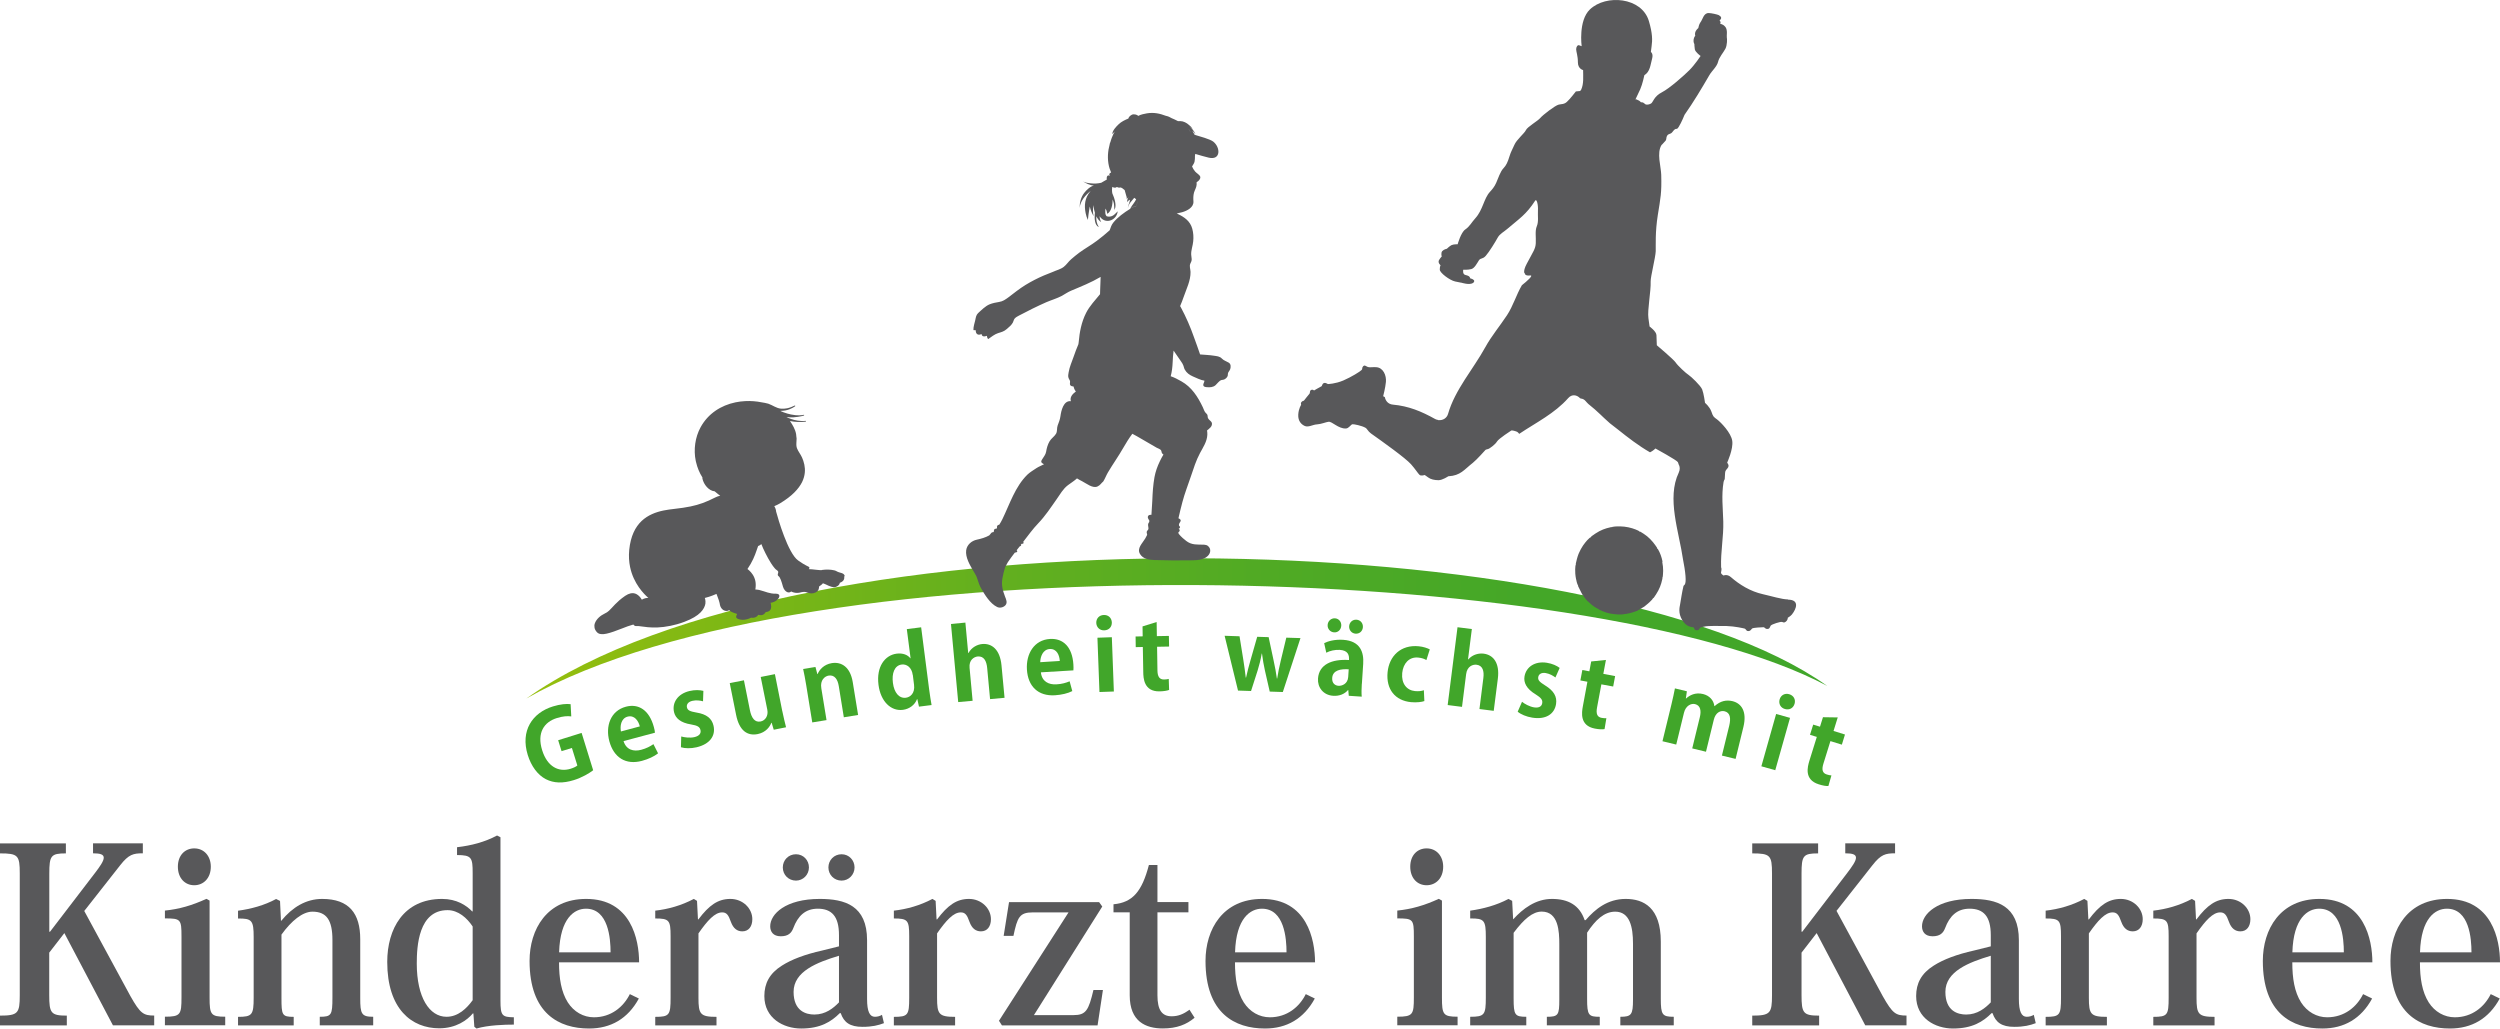 <svg xmlns="http://www.w3.org/2000/svg" xmlns:xlink="http://www.w3.org/1999/xlink" id="Ebene_1" data-name="Ebene 1" viewBox="0 0 345.33 142.07"><defs><style>      .cls-1 {        fill: #41a62a;      }      .cls-2 {        fill: #58585a;      }      .cls-3 {        fill: url(#linear-gradient);      }    </style><linearGradient id="linear-gradient" x1="72.7" y1="86.8" x2="252.4" y2="86.8" gradientUnits="userSpaceOnUse"><stop offset="0" stop-color="#97bf0d"></stop><stop offset=".14" stop-color="#7fb814"></stop><stop offset=".35" stop-color="#64b01e"></stop><stop offset=".57" stop-color="#50aa24"></stop><stop offset=".78" stop-color="#44a728"></stop><stop offset="1" stop-color="#41a62a"></stop></linearGradient></defs><g><path class="cls-2" d="M11.63,125.82l6.4,11.8c1.35,2.39,1.79,2.66,3.27,2.66v1.35h-5.7l-6.71-12.74-2.09,2.7v5.87c0,2.49.24,2.83,2.43,2.83v1.35H0v-1.35c2.49,0,2.73-.34,2.73-2.8v-16.85c0-2.49-.24-2.76-2.73-2.76v-1.38h9.1v1.38c-2.06,0-2.29.3-2.29,2.8v8.02h.1l6.17-8.06c.78-1.01,1.25-1.72,1.25-2.16s-.44-.61-1.48-.61v-1.38h6.88v1.38c-1.31,0-1.95.14-3.13,1.65l-4.95,6.3Z"></path><path class="cls-2" d="M28.95,124.4v13.41c0,2.33.17,2.63,2.16,2.63v1.18h-8.33v-1.18c2.16,0,2.29-.3,2.29-2.66v-8.43c0-2.36-.1-2.49-2.29-2.49v-1.08c1.99-.2,3.74-.71,5.73-1.62l.44.24ZM29.12,119.72c0,1.58-1.01,2.56-2.29,2.56s-2.26-.98-2.26-2.56.98-2.53,2.26-2.53c1.38,0,2.29,1.08,2.29,2.53Z"></path><path class="cls-2" d="M38.87,127.17c1.52-1.85,3.4-3,5.63-3,3.74,0,5.26,2.02,5.26,5.56v8.16c0,2.16.17,2.56,1.79,2.56v1.18h-7.38v-1.18c1.62,0,1.75-.24,1.75-2.66v-7.95c0-2.73-.81-3.91-2.76-3.91-1.35,0-2.9,1.25-4.28,3.17v8.73c0,2.39.07,2.63,1.69,2.63v1.18h-7.69v-1.18c1.96,0,2.16-.27,2.16-2.66v-8.36c0-2.29-.24-2.59-2.16-2.56v-1.08c1.79-.24,3.64-.74,5.26-1.62l.54.27.13,2.73h.07Z"></path><path class="cls-2" d="M65.29,125.89v-5.29c0-2.12-.13-2.49-2.16-2.49v-1.08c2.02-.24,3.81-.71,5.53-1.62l.47.24v22.58c0,2.09.24,2.26,1.85,2.29v1.01c-1.28,0-3.54.07-5.16.54l-.3-.24-.13-1.85h-.07c-.78.94-2.33,2.06-4.65,2.06-3.78,0-7.18-2.63-7.18-9.17,0-4.52,2.22-8.7,7.58-8.7,1.99,0,3.34.88,4.15,1.72h.07ZM65.29,127.98c-.78-1.18-1.99-2.26-3.47-2.26-4.01,0-4.25,4.99-4.25,7.38,0,4.68,1.75,7.35,4.11,7.35,1.62,0,2.8-1.18,3.61-2.29v-10.18Z"></path><path class="cls-2" d="M88.25,137.92c-1.52,2.8-3.88,4.15-6.88,4.15-4.15,0-8.22-2.06-8.22-9.34,0-4.35,2.39-8.56,7.82-8.56,6.2,0,7.31,5.63,7.31,8.76h-11.06c0,2.22.3,4.08,1.21,5.53.84,1.31,2.16,2.06,3.61,2.06,2.36,0,4.08-1.42,4.96-3.2l1.25.61ZM84.34,131.55c0-1.92-.3-6.03-3.4-6.03-1.58,0-3.57,1.28-3.71,6.03h7.11Z"></path><path class="cls-2" d="M96.4,127h.07c1.48-1.96,2.7-2.83,4.42-2.83s3.03,1.31,3.03,2.8c0,1.01-.51,1.68-1.38,1.68-.71,0-1.25-.4-1.58-1.31-.34-.98-.61-1.31-1.21-1.31-1.01,0-2.02,1.11-3.27,2.9v8.9c0,2.26.24,2.63,2.49,2.63v1.18h-8.46v-1.18c1.95,0,2.12-.24,2.12-2.63v-8.53c0-2.19-.2-2.43-2.12-2.43v-1.08c1.79-.2,3.61-.71,5.33-1.62l.44.27.13,2.56Z"></path><path class="cls-2" d="M115.89,129.16c0-2.59-1.01-3.64-2.93-3.64-1.75,0-2.76,1.04-3.37,2.66-.27.71-.71,1.15-1.75,1.15s-1.45-.64-1.45-1.38c0-1.69,2.12-3.78,6.84-3.78,3.47,0,6.54.91,6.54,5.7v8.12c0,1.75.37,2.46,1.08,2.46.37,0,.71-.1.98-.27l.27,1.15c-.78.3-1.62.51-2.97.51-1.72,0-2.56-.61-3-1.89h-.13c-1.18,1.18-2.66,2.12-5.33,2.12-2.46,0-5.09-1.42-5.09-4.48,0-1.75.71-3.13,2.43-4.21,1.31-.84,3.17-1.55,5.59-2.09l2.29-.57v-1.55ZM111.74,119.82c0,1.01-.81,1.82-1.79,1.82-1.04,0-1.82-.81-1.82-1.82s.78-1.82,1.82-1.82,1.79.84,1.79,1.82ZM115.89,132.02c-3.03.91-6.27,2.16-6.27,4.99,0,2.66,1.72,3.13,2.87,3.13,1.55,0,2.63-.88,3.4-1.68v-6.44ZM118.04,119.82c0,1.01-.81,1.82-1.79,1.82-1.04,0-1.82-.81-1.82-1.82s.78-1.82,1.82-1.82,1.79.84,1.79,1.82Z"></path><path class="cls-2" d="M129.37,127h.07c1.48-1.96,2.7-2.83,4.41-2.83s3.03,1.31,3.03,2.8c0,1.01-.51,1.68-1.38,1.68-.71,0-1.25-.4-1.58-1.31-.34-.98-.61-1.31-1.21-1.31-1.01,0-2.02,1.11-3.27,2.9v8.9c0,2.26.24,2.63,2.49,2.63v1.18h-8.46v-1.18c1.96,0,2.12-.24,2.12-2.63v-8.53c0-2.19-.2-2.43-2.12-2.43v-1.08c1.79-.2,3.61-.71,5.33-1.62l.44.27.13,2.56Z"></path><path class="cls-2" d="M138.64,129.26l.74-4.65h12.44l.44.61-9.44,15h5.46c1.72,0,2.09-.64,2.76-3.47h1.31l-.74,4.89h-13.21l-.41-.64,9.61-14.97h-4.95c-1.82,0-2.12.67-2.66,3.24h-1.35Z"></path><path class="cls-2" d="M153.81,126.02v-1.11c2.66-.24,3.94-1.79,4.89-5.43h1.18v5.12h4.28v1.42h-4.28v11.46c0,2.06.64,2.9,1.96,2.9.91,0,1.65-.3,2.46-.91l.71,1.11c-1.11.94-2.46,1.48-4.38,1.48-2.36,0-4.58-.94-4.58-4.58v-11.46h-2.22Z"></path><path class="cls-2" d="M181.62,137.92c-1.52,2.8-3.88,4.15-6.88,4.15-4.15,0-8.22-2.06-8.22-9.34,0-4.35,2.39-8.56,7.82-8.56,6.2,0,7.31,5.63,7.31,8.76h-11.06c0,2.22.3,4.08,1.21,5.53.84,1.31,2.16,2.06,3.61,2.06,2.36,0,4.08-1.42,4.96-3.2l1.25.61ZM177.71,131.55c0-1.92-.3-6.03-3.4-6.03-1.58,0-3.57,1.28-3.71,6.03h7.11Z"></path><path class="cls-2" d="M199.18,124.4v13.41c0,2.33.17,2.63,2.16,2.63v1.18h-8.33v-1.18c2.16,0,2.29-.3,2.29-2.66v-8.43c0-2.36-.1-2.49-2.29-2.49v-1.08c1.99-.2,3.74-.71,5.73-1.62l.44.24ZM199.35,119.72c0,1.58-1.01,2.56-2.29,2.56s-2.26-.98-2.26-2.56.98-2.53,2.26-2.53c1.38,0,2.29,1.08,2.29,2.53Z"></path><path class="cls-2" d="M219.03,127.1c1.31-1.52,3.03-2.93,5.53-2.93s4.85,1.21,4.85,5.9v7.89c0,2.22.2,2.49,1.79,2.49v1.18h-7.38v-1.18c1.52,0,1.75-.27,1.75-2.36v-7.75c0-2.29-.44-4.41-2.46-4.41-1.52,0-2.73,1.15-3.88,2.9v9.13c0,2.29.2,2.49,1.75,2.49v1.18h-7.31v-1.18c1.58,0,1.72-.24,1.72-2.36v-7.65c0-1.75-.1-4.52-2.43-4.52-1.25,0-2.46,1.04-3.88,2.93v9.07c0,2.29.17,2.53,1.75,2.53v1.18h-7.75v-1.18c1.99,0,2.16-.27,2.16-2.66v-8.36c0-2.29-.2-2.59-2.16-2.56v-1.08c1.75-.24,3.64-.74,5.29-1.62l.51.27.13,2.53h.03c1.31-1.45,3.1-2.8,5.33-2.8s3.81.84,4.52,2.93h.13Z"></path><path class="cls-2" d="M253.68,125.82l6.4,11.8c1.35,2.39,1.79,2.66,3.27,2.66v1.35h-5.7l-6.71-12.74-2.09,2.7v5.87c0,2.49.24,2.83,2.43,2.83v1.35h-9.24v-1.35c2.49,0,2.73-.34,2.73-2.8v-16.85c0-2.49-.24-2.76-2.73-2.76v-1.38h9.1v1.38c-2.06,0-2.29.3-2.29,2.8v8.02h.1l6.17-8.06c.77-1.01,1.25-1.72,1.25-2.16s-.44-.61-1.48-.61v-1.38h6.88v1.38c-1.31,0-1.95.14-3.13,1.65l-4.96,6.3Z"></path><path class="cls-2" d="M274.99,129.16c0-2.59-1.01-3.64-2.93-3.64-1.75,0-2.76,1.04-3.37,2.66-.27.71-.71,1.15-1.75,1.15s-1.45-.64-1.45-1.38c0-1.69,2.12-3.78,6.84-3.78,3.47,0,6.54.91,6.54,5.7v8.12c0,1.75.37,2.46,1.08,2.46.37,0,.71-.1.98-.27l.27,1.15c-.78.3-1.62.51-2.97.51-1.72,0-2.56-.61-3-1.89h-.13c-1.18,1.18-2.66,2.12-5.33,2.12-2.46,0-5.09-1.42-5.09-4.48,0-1.75.71-3.13,2.43-4.21,1.31-.84,3.17-1.55,5.59-2.09l2.29-.57v-1.55ZM274.99,132.02c-3.03.91-6.27,2.16-6.27,4.99,0,2.66,1.72,3.13,2.87,3.13,1.55,0,2.63-.88,3.4-1.68v-6.44Z"></path><path class="cls-2" d="M288.47,127h.07c1.48-1.96,2.7-2.83,4.41-2.83s3.03,1.31,3.03,2.8c0,1.01-.51,1.68-1.38,1.68-.71,0-1.25-.4-1.58-1.31-.34-.98-.61-1.31-1.21-1.31-1.01,0-2.02,1.11-3.27,2.9v8.9c0,2.26.24,2.63,2.49,2.63v1.18h-8.46v-1.18c1.96,0,2.12-.24,2.12-2.63v-8.53c0-2.19-.2-2.43-2.12-2.43v-1.08c1.79-.2,3.61-.71,5.33-1.62l.44.27.13,2.56Z"></path><path class="cls-2" d="M303.33,127h.07c1.48-1.96,2.7-2.83,4.42-2.83s3.03,1.31,3.03,2.8c0,1.01-.51,1.68-1.38,1.68-.71,0-1.25-.4-1.58-1.31-.34-.98-.61-1.31-1.21-1.31-1.01,0-2.02,1.11-3.27,2.9v8.9c0,2.26.24,2.63,2.49,2.63v1.18h-8.46v-1.18c1.96,0,2.12-.24,2.12-2.63v-8.53c0-2.19-.2-2.43-2.12-2.43v-1.08c1.79-.2,3.61-.71,5.33-1.62l.44.27.13,2.56Z"></path><path class="cls-2" d="M327.67,137.92c-1.52,2.8-3.88,4.15-6.88,4.15-4.15,0-8.22-2.06-8.22-9.34,0-4.35,2.39-8.56,7.82-8.56,6.2,0,7.31,5.63,7.31,8.76h-11.06c0,2.22.3,4.08,1.21,5.53.84,1.31,2.16,2.06,3.61,2.06,2.36,0,4.08-1.42,4.96-3.2l1.25.61ZM323.76,131.55c0-1.92-.3-6.03-3.4-6.03-1.58,0-3.57,1.28-3.71,6.03h7.11Z"></path><path class="cls-2" d="M345.3,137.92c-1.52,2.8-3.88,4.15-6.88,4.15-4.15,0-8.22-2.06-8.22-9.34,0-4.35,2.39-8.56,7.82-8.56,6.2,0,7.31,5.63,7.31,8.76h-11.06c0,2.22.3,4.08,1.21,5.53.84,1.31,2.16,2.06,3.61,2.06,2.36,0,4.08-1.42,4.96-3.2l1.25.61ZM341.39,131.55c0-1.92-.3-6.03-3.4-6.03-1.58,0-3.57,1.28-3.71,6.03h7.11Z"></path></g><path class="cls-3" d="M72.7,96.49h0c38.89-22.17,147.23-19.05,179.7-1.74h0c-31.44-22.45-141.71-25.16-179.7,1.74h0Z"></path><path class="cls-2" d="M157.13,27.79s.03.04.04.05c-.02.02-.03.05-.04.08-.08.18-.15.37-.21.56-.23.05-.46.12-.66.23.2-.33.56-.62.82-1.04.02.04.04.08.05.11ZM105.17,55.57h0s0,0,0,0h0ZM113.66,80.54h0s0,0,0,0h0ZM107.1,70.68h.03s-.08,0-.08,0h.05ZM164.44,18.24c.07.07.15.15.21.23.07.02.15.05.26.08-.17-.28-.39-.52-.67-.69,0,0-.04-.02-.05-.02.09.12.17.26.24.4ZM229.51,20.04s0-.04.02-.06c.04-.06-.07.09-.02.06ZM116.61,79.61s.01.06.01.1c.02.16-.02.29-.08.4-.09.16-.24.25-.36.32-.07.04-.13.06-.17.07,0,.04-.02.1-.05.16-.06.13-.19.28-.47.4-.04.02-.07.03-.11.04-.15.04-.32,0-.5-.04-.27-.07-.55-.2-.78-.32-.12-.05-.22-.1-.31-.13-.04-.02-.07-.03-.1-.03-.02,0-.03,0-.03,0h0s0,0,0,0c-.03.05-.07.09-.12.14-.15.12-.33.26-.4.3,0,.26-.07.47-.21.62-.15.16-.35.25-.56.3-.18.04-.37.04-.54,0-.13-.03-.23-.05-.3-.08-.06-.02-.12-.04-.17-.06-.08-.02-.15-.04-.24-.04-.1,0-.22,0-.39.04-.05,0-.11.03-.17.04-.02,0-.05,0-.07.02-.4.09-.76.02-1.01-.07-.09-.03-.14-.06-.2-.09,0,0-.02.02-.03.03-.06.05-.13.08-.21.1-.09.02-.19,0-.28-.03-.13-.05-.26-.15-.36-.28-.11-.13-.18-.29-.24-.46-.11-.39-.2-.71-.3-.96-.05-.13-.1-.23-.15-.32-.06-.09-.11-.16-.17-.2-.03-.03-.05-.05-.07-.07-.02-.03-.03-.05-.03-.08-.01-.04,0-.09,0-.13.01-.06.04-.11.05-.16.01-.05.02-.1.01-.14,0-.04-.02-.07-.06-.12-.03-.04-.09-.1-.17-.15-.08-.05-.17-.13-.26-.24-.16-.18-.33-.42-.51-.7-.52-.82-1.08-1.96-1.33-2.63-.14.12-.29.21-.45.27-.06.17-.13.37-.22.63-.22.66-.58,1.57-1.25,2.54.07.05.15.11.23.19.34.31.72.79.86,1.47.07.34.07.73,0,1.17.18.02.36.02.52.06.48.12.84.26,1.19.36.35.1.68.17,1.13.16.13,0,.24.02.32.06.04.02.07.05.1.08.03.03.04.07.05.11.02.1,0,.2-.05.29-.07.14-.2.29-.37.42-.17.12-.38.22-.61.27-.06.01-.12.01-.18.02.02.05.03.12.05.19.04.17.06.4,0,.61-.03.11-.08.2-.16.28-.09.08-.2.14-.35.18-.06.01-.13.02-.2.02-.02.04-.05.09-.11.16-.09.11-.23.23-.45.27-.13.03-.3,0-.48-.04-.02.04-.05.08-.1.14-.09.1-.24.2-.46.25-.12.03-.27.03-.43,0-.04.03-.3.17-.69.25-.28.06-.61.08-.95-.02-.14-.04-.23-.08-.3-.13-.03-.03-.06-.05-.08-.08-.02-.03-.03-.06-.04-.1,0-.05,0-.1.01-.15.02-.07.06-.12.08-.17.01-.03.02-.04.02-.06,0-.02,0-.03,0-.03,0,0,0,0,0-.02,0,0-.03-.02-.06-.03-.19-.07-.44-.13-.68-.25-.12-.06-.24-.14-.34-.25-.07.04-.14.09-.21.1-.24.05-.48-.02-.67-.17-.19-.15-.33-.38-.39-.65,0-.04-.01-.08-.02-.12,0-.05-.02-.1-.03-.15-.05-.23-.15-.53-.3-.91-.04-.1-.09-.23-.13-.34-.81.36-1.4.51-1.61.56.02.05.04.12.06.21.03.15.05.35.02.58-.06.35-.24.78-.68,1.22-.44.44-1.14.88-2.23,1.29-.69.26-1.33.43-1.92.55-1.31.27-2.35.26-3.13.19-.39-.04-.72-.08-.97-.12-.13-.02-.24-.03-.33-.04-.1,0-.17,0-.22,0-.08.01-.15,0-.22-.01-.1-.03-.18-.11-.25-.2,0,0,0,0,0,0-.47.12-1.05.34-1.66.58-.7.27-1.42.55-2.03.68-.28.06-.53.09-.76.06-.11,0-.22-.03-.31-.07-.09-.04-.18-.1-.25-.17-.19-.2-.31-.41-.35-.63-.04-.2-.03-.41.04-.61.1-.29.3-.57.54-.8.24-.23.54-.42.83-.56.23-.1.42-.23.59-.39.52-.47.96-1.17,2.23-2.05.27-.18.51-.29.74-.34.31-.07.57-.02.8.09.33.17.57.46.72.71.02.03.02.04.04.07.18-.1.35-.18.52-.21.14-.03.27-.04.39-.03-.61-.53-2.05-1.97-2.53-4.27-.15-.71-.2-1.5-.12-2.37.19-1.91.84-3.16,1.71-3.99.87-.82,1.96-1.23,3.03-1.45.5-.1,1.01-.17,1.48-.22.87-.1,1.59-.2,2.25-.34,1.21-.25,2.18-.61,3.41-1.24.19-.1.43-.18.69-.25-.08-.06-.19-.12-.26-.18-.21-.16-.38-.3-.51-.42-.79-.06-1.51-.92-1.69-1.76-.01-.05,0-.11,0-.16,0,0,0,0-.01-.01-.4-.63-.69-1.34-.86-2.07-.02-.07-.03-.13-.05-.2-.32-1.55-.09-3.26.67-4.65,1.03-1.88,2.8-3.02,4.82-3.44.44-.09.89-.15,1.35-.17.76-.04,1.53.02,2.27.17v.05s0-.05,0-.05h0c.25.04.62.1.92.19.3.11.58.26.86.4.28.14.56.25.87.28.3.03.58,0,.87-.05.37-.08.73-.22,1.07-.39l.06.08s0,0,0,0h0s0,0,0,0c-.04.04-.52.43-1.37.61-.2.04-.44.05-.69.06.02.01.03.03.05.04.2.09.5.22.9.33.65.19,1.48.34,2.31.17v.05s.01,0,.01,0v.05s-.14.04-.4.1c-.27.06-.66.12-1.08.15-.32.02-.65,0-.96-.04.15.08.37.18.64.27.52.18,1.23.34,2.04.26v.11c-.72.07-1.48.07-2.2-.09,0,0,0,0,.01.01.19.27.36.55.51.84.15.3.27.62.33.95.03.16.04.32.05.48,0,0,0,0,.01.02h0s.01.08.01.13c0,.19-.02.4-.03.59-.01.2-.01.39.03.57.01.07.03.13.06.19.08.21.2.41.33.62.12.2.26.41.36.64.12.26.24.6.32.99.14.67.13,1.5-.32,2.42-.46.91-1.37,1.92-3.04,2.92-.26.16-.53.28-.79.39.1.17.18.34.22.53.01.07.02.14.03.22h0s-.03,0-.03,0h-.05.08s.01.05.03.1c.11.41.51,1.83,1.06,3.26.27.72.59,1.45.92,2.05.33.61.69,1.1,1.03,1.34.52.38.89.58,1.14.71.12.06.21.1.28.14.03.02.06.03.08.05.02.02.05.05.06.09,0,.04,0,.07-.01.1-.02.04-.05.07-.08.11.27,0,.61.04.94.08.19.02.37.04.52.05.08,0,.14,0,.19.01.05,0,.09,0,.12,0h0s.04-.01.08-.03c.09-.02.23-.03.4-.04.25-.02.56-.01.85.02.29.04.58.09.76.21.22.13.46.17.67.24.1.04.2.07.28.14.08.07.14.17.17.29ZM99.76,72.69h0s0,0,0,0ZM113.66,80.54h0s0,0,0,0ZM99.76,72.69h0M105.17,55.57v.05M105.17,55.57h0M151.75,31.32h0M169.94,50.97c-.06.18-.15.27-.25.43-.11.18-.06.29-.1.49-.06.21-.22.37-.4.48-.17.11-.32.08-.49.13-.29.1-.56.49-.79.7-.34.3-.76.32-1.22.28-.2-.02-.44-.04-.48-.28-.03-.19.17-.41.16-.62-.52-.07-1.12-.38-1.61-.59-.47-.21-.85-.48-1.1-.93-.1-.17-.13-.37-.19-.54-.07-.21-.18-.37-.3-.55-.35-.52-.71-1.02-1.06-1.54-.07.53-.11,1.07-.13,1.62-.03.68-.1,1.29-.27,1.92.51.17,1.01.44,1.47.7,1.43.8,2.28,2.14,2.97,3.59.12.24.18.51.35.72.08.1.19.17.26.29.08.16.03.33.1.48.19.4.69.46.52,1-.07.21-.25.38-.42.52-.08.06-.16.13-.23.19.03.19.05.4.04.6-.04.93-.58,1.72-1.01,2.52-.56,1.05-.89,2.13-1.27,3.25-.39,1.16-.85,2.33-1.16,3.51-.2.75-.38,1.49-.55,2.25.24.1.4.25.26.47-.09.16-.24.32-.18.54.03.11.13.07.13.21,0,.12-.05.21-.19.2.21.14.21.39-.03.5.01.06.02.14.03.21.17.22.38.43.57.6.31.27.65.57,1.04.72.39.16.83.18,1.25.19.36.01.92-.06,1.2.19.48.4.36,1.01-.04,1.39-.6.58-1.61.58-2.38.59-1.64.02-3.3.02-4.93-.04-.75-.03-1.59-.11-2.03-.82-.49-.79.33-1.5.71-2.15.09-.16.17-.32.26-.49,0-.03,0-.06,0-.09-.03-.13-.08-.26-.04-.39.04-.13.17-.19.21-.31.04-.12,0-.26-.01-.37-.05-.3-.04-.43.16-.66-.05-.07-.06-.15,0-.22-.22-.15-.33-.54-.06-.7.08-.04.22-.05.34-.05.04-.65.09-1.3.12-1.97.04-1.09.11-2.17.3-3.23.15-.79.39-1.46.74-2.19.15-.32.32-.63.5-.93-.04-.03-.08-.06-.13-.1-.17-.16-.1-.33-.21-.5-.1-.15-.44-.26-.59-.34-.7-.42-1.41-.82-2.12-1.23-.41-.25-.84-.48-1.25-.7-.46.62-.88,1.29-1.26,1.96-.66,1.16-1.43,2.23-2.11,3.38-.23.39-.4.86-.64,1.24-.06.09-.12.1-.18.17-.05.06-.1.12-.16.18-.12.14-.28.27-.46.35-.67.31-1.56-.44-2.12-.72-.24-.12-.48-.25-.72-.4-.03.03-.06.06-.08.08-.37.32-.76.56-1.15.85-.69.51-1.1,1.28-1.59,1.97-.8,1.14-1.56,2.3-2.52,3.3-.76.79-1.4,1.69-2.08,2.56.1.17.07.3-.22.28-.04.04-.07.1-.11.14.02.04.04.08.05.11-.06.04-.13.08-.22.12-.13.17-.27.34-.41.52.05.06.13.12.05.25,0,0-.19.05-.31.09-.33.43-.66.87-.96,1.32-.06.09-.19.37-.36.67-.17.5-.29,1.02-.38,1.53-.17.93.03,1.69.36,2.55.16.4.37.85.03,1.21-.29.29-.76.39-1.12.22-.97-.46-1.73-1.71-2.23-2.6-.22-.39-.37-.84-.5-1.26-.12-.4-.31-.71-.53-1.07-.48-.81-1.16-1.93-1.02-2.92.11-.76.76-1.3,1.47-1.45.59-.13,1.18-.29,1.71-.59.04-.03.06-.07.09-.1.14-.17.26-.39.45-.33.04-.04.08-.07.11-.11-.02-.24.08-.43.33-.37.01-.02.03-.03.04-.05.02-.03.04-.06.06-.09-.05-.22.05-.41.31-.43.16-.24.3-.5.43-.76,1.02-2.1,1.76-4.49,3.45-6.15.38-.36.81-.6,1.25-.9.33-.22.71-.35,1.05-.54-.13-.07-.26-.14-.32-.21-.13-.17-.03-.3.06-.46.22-.38.47-.62.55-1.05.08-.5.22-1.01.48-1.45.23-.4.65-.64.89-1.04.2-.35.09-.76.22-1.13.17-.46.32-.8.39-1.3.1-.73.41-2.19,1.44-2.07-.17-.56.22-.99.69-1.34-.16-.2-.27-.43-.31-.68-.16-.02-.4-.06-.48-.22-.08-.15.02-.39-.02-.55-.05-.17-.18-.3-.22-.49-.07-.23,0-.47.03-.7.12-.75.44-1.44.69-2.16.21-.59.41-1.16.66-1.73.02-.09.03-.18.04-.28.12-1.4.38-2.77,1.02-4.04.49-.97,1.26-1.76,1.93-2.59,0-.5.04-1,.05-1.49.01-.3.02-.6.03-.9-1.29.77-2.71,1.33-4.11,1.92-.44.19-.82.46-1.23.69-.69.37-1.45.58-2.17.89-1.29.57-2.53,1.19-3.76,1.84-.21.11-.44.23-.6.41-.14.17-.15.36-.25.55-.18.35-.55.65-.84.9-.4.35-.73.42-1.21.57-.45.14-.97.54-1.36.82-.12-.11-.17-.28-.17-.45-.36.13-.7.14-.75-.25-.47.24-.82.01-.8-.52-.1,0-.2-.02-.32-.02-.03-.43.17-.99.26-1.41.07-.35.12-.68.38-.93.46-.42,1.01-.98,1.59-1.22.42-.17.9-.26,1.33-.33.51-.08.85-.33,1.28-.64.77-.59,1.53-1.2,2.36-1.71.8-.49,1.66-.93,2.52-1.3.42-.19.83-.31,1.25-.5.49-.23,1.08-.36,1.5-.69.39-.3.65-.73,1.01-1.04.37-.32.74-.63,1.13-.92.79-.58,1.65-1.05,2.43-1.64.61-.46,1.21-.94,1.78-1.46.12-.36.25-.73.47-1.02.61-.78,1.52-1.42,2.37-1.95.02-.07.05-.13.09-.19.19-.33.52-.68.73-1.12-.07-.07-.17-.14-.26-.2,0,0-.01,0-.02.01-.4.53-.73.7-.88,1.47.05-.56.32-.95.29-1.22-.16.09-.28.14-.28.34-.19-.28,0-.38-.03-.45-.02-.08.03-.11.17-.25-.08.06-.19.16-.33.21,0-.03,0-.05,0-.07.03-.03.02-.06.04-.1-.06-.11-.12-.48-.29-1.01-.22-.19-.43-.36-.62-.37,0,0,0,.02,0,.02-.16.03-.31,0-.46-.08-.16.16-.42.11-.63-.01-.02.12-.04.23-.04.34,0,.18.01.36.04.53.34.75.6,1.71.34,2.2,0,.05-.01.1-.02.16-.07-.31-.04-.62-.1-.94-.04-.18-.1-.37-.19-.55.04.67-.15,1.65-.72,1.98-.05-.28-.09-.47-.25-.73h0c-.02.2-.04.4-.02.59.01.23.08.38.2.48.11.04.26.06.43.04.49-.05.76-.42,1.08-.73-.13,1.19-1.54,1.8-2.35.88-.06-.07-.12-.13-.16-.2.02.29.09.57.23.82-.3-.19-.51-.48-.67-.81-.04.52.05,1.03.34,1.48-.6-.23-.6-1.25-.56-1.77,0-.06.02-.13.02-.2-.08-.25-.13-.51-.17-.76-.02-.1-.03-.2-.03-.3-.09.53-.1,1.06.03,1.54-.24-.39-.43-.86-.54-1.34-.03.13-.04.25-.06.35-.08.51-.16,1.01-.2,1.51-.14-.31-.25-.62-.31-.95-.22-1.1-.11-2.09.62-2.97.03-.04.07-.08.1-.11-.78.6-1.46,1.44-1.55,2.36,0-.73.17-1.48.64-2.08.3-.39.84-.91,1.34-1-.47-.02-1.24-.33-1.58-.66.28.27.81.31,1.18.35.47.06.94.02,1.4-.08.05-.04.11-.07.17-.1.2-.12.4-.23.61-.35,0-.04-.02-.07-.02-.11-.03-.31.14-.6.47-.38-.22-.22-.08-.41.14-.48-.04-.1-.07-.19-.11-.29-.08-.18-.14-.37-.19-.58-.24-1.04-.16-2.06.11-3.06,0-.04.01-.08.02-.11.02-.07.05-.1.07-.16.06-.2.11-.39.19-.59.13-.33.26-.62.42-.88-.11.12-.22.25-.34.37-.03-.46.57-1.09.89-1.38.33-.32.86-.59,1.32-.77.05-.21.23-.39.47-.52.25-.14.7-.05.91.15.28-.18.87-.3,1.18-.35.95-.16,1.78.02,2.62.34.3.06.57.18.81.33.12.06.25.11.37.16.17.08.33.16.49.24.06,0,.11,0,.17,0,.05,0,.11,0,.17,0,.42.01.87.24,1.18.53l.28.25.26.31c-.27-.24-.43-.33-.51-.36.2.11.37.28.5.46.1.15.36.43.33.64-.06-.2-.23-.36-.39-.5.11.18.22.37.31.56.74.22,2.12.6,2.56.93,1.03.79,1.09,2.62-.6,2.23-.62-.15-1.24-.33-1.87-.52,0,.09-.03.18-.04.28,0,.27,0,.56-.06.81-.05.21-.22.43-.34.65.11.25.24.48.43.7.18.22.7.49.71.77.02.28-.23.54-.51.7.01.11.01.23,0,.35-.03.4-.25.71-.36,1.08-.11.41-.11.82-.08,1.23.05.81-.85,1.28-1.54,1.48-.25.07-.5.13-.76.18.03.01.06.03.1.05.95.44,1.76,1.01,2.04,2.06.15.56.19,1.14.13,1.73-.05.61-.31,1.23-.28,1.84,0,.22.07.41.07.63,0,.26-.09.41-.19.62-.16.37.02.75.03,1.14.02,1.21-.57,2.35-.96,3.48-.14.41-.3.83-.48,1.24.05.07.09.14.12.21.7,1.3,1.3,2.68,1.79,4.08.28.8.6,1.61.85,2.39.62.06,1.25.07,1.87.17.43.07.83.07,1.15.41.25.26.59.35.91.54.35.2.33.59.22.96ZM164.2,17.84c.09.12.17.26.24.4.07.07.15.15.21.23.07.02.15.05.26.08-.17-.28-.39-.52-.67-.69,0,0-.04-.02-.05-.02ZM157.17,27.85s-.04-.04-.04-.05c-.01-.03-.03-.07-.05-.11-.25.42-.61.71-.82,1.04.2-.11.42-.18.66-.23.06-.19.13-.38.21-.56.01-.03.03-.06.04-.08ZM246.99,82.8c-.85,0-2.38-.48-3.43-.71-1.78-.39-3.29-1.34-4.48-2.38-.52-.45-1.01-.21-1.01-.21-.58-.39-.24-.43-.28-.96-.02-.07-.04-.12-.05-.19-.08-2.12.36-4.21.3-6.32-.05-1.85-.27-3.62.04-5.45.03-.16.09-.28.16-.4.03-.42.05-.77.05-.86,0-.62.84-.66.29-1.42,0,0,.86-1.87.7-3-.16-1.12-1.57-2.56-2.08-2.95-.52-.38-.56-.39-.8-1.09-.25-.7-.88-1.21-.88-1.21,0,0-.18-1.33-.4-1.87-.23-.54-1.54-1.78-1.87-1.99-.34-.2-1.53-1.31-1.78-1.71-.25-.4-2.61-2.39-2.61-2.39,0,0-.03-.88-.05-1.4-.02-.52-.95-1.19-.95-1.19-.05-.39-.1-.77-.16-1.15-.16-1.13.36-3.68.31-5.08-.02-.63.67-3.31.7-4.17.02-.86-.09-2.62.29-5.01.38-2.39.54-3.02.47-5.55-.03-1.15-.65-2.99.04-4.11-.05.03.07-.12.02-.06-.01.02-.01.04-.02.06.02-.01.04-.03.09-.08.12-.13.31-.35.44-.48.19-.19.09-.44.22-.68.21-.4.48-.19.74-.54.63-.84.5-.11.89-.73.38-.6.8-1.66.8-1.66,1.24-1.76,2.35-3.62,3.43-5.48.34-.59,1.04-1.17,1.2-1.83.15-.65.74-1.29,1.01-1.81.27-.52.25-1.39.2-1.58-.05-.19.15-1.01-.2-1.44-.35-.43-.69-.41-.69-.41-.06.05.14-.3-.07-.4-.2-.1.61-.39-.15-.82-.16-.09-1.04-.29-1.4-.29-.71,0-.8.87-1.15,1.31-.18.23-.28.77-.28.77,0,0-.22.16-.37.45-.15.29-.05.62-.05.62,0,0-.18.15-.23.54-.04.38.11.6.11.6,0,0,0,.33.06.72.07.4.8.92.8.92,0,0-.79,1.2-1.54,1.95-.74.74-2.71,2.5-3.81,3.07-1.11.56-1.21,1.39-1.5,1.55-.11.06-.3.14-.5.15-.34.03-.32-.14-.59-.28-.13-.06-.29-.03-.31-.05-.16-.2-.36-.29-.53-.33.01-.02.03-.03.05-.04-.15-.03-.27-.02-.27-.02,0,0,.34-.71.66-1.4.31-.69.57-1.94.57-1.94.81-.51.83-1.42,1.07-2.29.19-.69-.16-.92-.16-.92,0,0-.03.05.09-.79.12-.83.14-1.76-.38-3.5-.99-3.28-5.91-3.71-8.14-1.59-1.62,1.55-1.14,5.08-1.14,5.08,0,0-.17-.06-.36-.13-.19-.07-.4.21-.4.55s.24.9.24,1.81.72,1.07.72,1.07c0,.87.11,1.9-.27,2.71-.02.01-.07.09-.14.18-.28.03-.59.06-.59.06,0,0-.83,1.08-1.24,1.44-.41.36-.63.27-1.13.38-.49.11-2.21,1.44-2.55,1.85-.34.41-1.78,1.22-1.98,1.67-.2.45-1.29,1.31-1.6,2.05-.32.75-.45.86-.68,1.6-.23.75-.43,1.22-.83,1.63-.41.41-.75,1.44-1,2.01-.24.56-.61.97-.86,1.24-.86.94-.96,2.48-2.02,3.65-.5.54-.77,1.13-1.38,1.54-.61.4-1.06,2.05-1.06,2.05,0,0-.58-.02-.87.13-.29.16-.62.49-.62.49,0,0-.4.07-.63.32-.23.24-.08.76-.08.76,0,0-.12.08-.36.46-.24.39.2.74.2.74,0,0-.11.15-.11.6s1.38,1.48,2.12,1.64c.74.16.92.18.92.18,0,0,1.04.34,1.53.04.19-.11.23-.29.15-.39-.13-.18-.51-.26-.51-.26-.02,0-.02-.18-.2-.3-.09-.06-.31-.14-.47-.17-.43-.09-.3-.72-.3-.72,0,0,.66.03,1.11-.09.45-.11.8-.81,1.05-1.2.25-.38.5-.13.95-.63.45-.5,1.35-1.96,1.64-2.5.3-.55.84-.79,1.31-1.2,1.67-1.43,2.64-2,3.88-3.93.2-.31.43.57.38,1.36-.04.79.11,1.56-.16,2.19-.27.63-.09,1.56-.14,2.34-.04.79-.36,1.15-1.24,2.82-.32.6-.4.98-.36,1.23.07.09.12.18.16.29.17.14.45.13.64.11.59-.08-.44.81-1.12,1.35-.79,1.35-1.2,2.85-2.06,4.15-.97,1.47-2.13,2.85-2.98,4.39-1.66,3.03-4.2,5.88-5.16,9.24-.17.59-.73.91-1.3.85,0,0-.02.03-.02.03,0,0-.03-.03-.04-.05-.13-.02-.27-.05-.4-.12-1.92-1.07-3.67-1.8-5.87-2-.65-.06-1.01-.54-1.1-1.04-.15-.07-.23-.12-.23-.12,0,0,.31-1.19.38-1.98.08-.88-.36-1.96-1.33-2.03-.41-.03-.85.04-1.04,0-.16-.02-.27-.09-.37-.15-.22-.13-.35-.09-.48.13-.1.16,0,.26-.13.4-.2.22-1.43.98-2.54,1.46-1.11.47-2.12.49-2.12.49-.16-.08-.32-.19-.51-.15-.1.02-.2.09-.27.25-.06.13-.05.19-.15.23-.2.09-.99.56-.99.56,0,0-.1-.1-.23-.11-.16,0-.29.08-.32.23-.03.13-.02.28-.09.34-.12.12-.77.96-.77.96,0,0-.12-.03-.3.15-.18.18-.07.41-.07.41,0,0-.36.52-.4,1.37-.04.86.41,1.33.9,1.55.5.23,1.13-.2,1.7-.22.56-.03,1.24-.32,1.58-.36.5-.07,1.35.98,2.41.93.41-.02.68-.56.9-.59.22-.02,1.28.2,1.78.48.25.13.35.49.77.79,1.72,1.22,4.75,3.38,5.54,4.26.59.66.95,1.26,1.17,1.46.22.21.7.02.7.02,0,0,.18.09.5.34.32.25.86.38,1.42.38s1.35-.54,1.35-.54c1.71-.09,2.18-.91,3.41-1.87.52-.41,1.74-1.78,1.74-1.78,0,0,.16-.09.33-.11.18-.02,1.02-.63,1.25-1.04.23-.4,1.99-1.53,1.99-1.53,0,0,.18-.03.65.13.25.08.33.22.43.34,2.33-1.56,4.9-2.82,6.77-4.94.52-.59,1.2-.44,1.62,0,.04.03.07.04.11.06.25.02.49.12.7.38.11.14.24.26.36.38.59.47,1.19.99,1.64,1.43.27.27.75.71,1.33,1.23.36.28.72.56,1.08.84,1.43,1.14,2.87,2.26,4.46,3.17.41-.19.75-.53.75-.53,0,0,2.96,1.62,3.09,1.88.04.08.08.18.1.28.2.33.23.74.03,1.17-1.7,3.55.04,8.16.6,12.07.14.71.27,1.45.33,2.21.11,1.4-.23,1.19-.28,1.4-.22.91-.31,1.67-.48,2.61-.04.25-.29,1.11.31,2.09.61.98,1.25.92,1.5.99.25.06.07.35.4.4.33.05.38-.04.51-.25.13-.2.42-.19.87-.29.22-.04,1.57-.07,2.8-.04,1.23.04,2.39.32,2.51.35.25.06.2.35.53.35s.37-.21.53-.35c.16-.13,1.4-.18,1.58-.18s.19.24.53.24.35-.3.46-.46c.14-.19,1.37-.58,1.57-.51.21.06.22.1.34.06.2-.06.45-.3.45-.64,0,0,.36-.2.57-.45.65-.81,1.07-2.05-.56-2.05ZM229.64,77.58s0-.02,0-.04c-.11-.55-.3-1.14-.65-1.73,0,0-.01.03-.02.04-.03-.05-.05-.11-.09-.16,0,0,0-.02.01-.03-.04-.07-.09-.12-.13-.19-.04-.07-.09-.13-.14-.2-.19-.27-.39-.51-.61-.73-.02-.03-.05-.05-.07-.08-.28-.28-.57-.52-.87-.71,0,0-.02-.02-.03-.02-.15-.1-.31-.2-.46-.29l-.04.02s-.09-.05-.14-.08h.03c-.1-.07-.21-.12-.31-.16-.03,0-.06-.02-.08-.03-.02,0-.04-.02-.05-.03-.67-.27-1.43-.44-2.22-.45-.03,0-.07,0-.1,0-.02,0-.05,0-.07,0-.06,0-.11,0-.17,0-.24,0-.48.03-.72.07,0,0,.02.01.03.02-.06.01-.12.01-.19.02,0,0,0,0-.01,0-.02,0-.04.01-.07.01-.02,0-.05.01-.07.02-.6.13-1.28.35-2.04.86-.07.05-.14.1-.21.15-.13.09-.25.16-.37.27,0,.02,0,.03,0,.04-.04.03-.08.07-.12.1v-.03s-.18.13-.42.39c-.17.18-.36.43-.57.72-.02.04-.05.08-.08.13-.16.24-.3.5-.44.81-.04.08-.08.16-.11.24-.09.23-.16.47-.23.73-.04.15-.08.3-.11.46,0,.05-.03.09-.04.14,0,0,.02-.01.02-.02-.01.08-.01.15-.02.22l-.03.03s-.15.79.07,1.9c0,.02,0,.04.02.06.04.23.1.46.19.71,0,0,.02,0,.03,0,.02.07.04.14.06.2h-.02s.03.06.05.1c.07.17.16.32.24.48.11.23.22.45.35.66.01.02.02.03.04.04.18.27.36.52.57.74.04.04.08.06.12.1.09.09.19.16.28.25.18.15.35.33.54.45.02.01.04.02.06.03.11.09.24.14.36.21.18.1.35.22.52.3,0,0,0-.02,0-.02.08.04.15.09.24.12h0c.35.16.71.26,1.07.33.03,0,.06.01.09.02.69.12,1.36.14,1.83.08,0-.01.01-.02.02-.03.06,0,.12-.01.18-.02,0,0-.01.01-.02.02.07-.01.13-.03.2-.04.12-.02.23-.04.35-.07.37-.09.73-.19,1.06-.33.19-.08.33-.2.5-.29.17-.1.34-.19.5-.3.18-.13.34-.27.5-.41.16-.14.32-.28.46-.44.05-.05.11-.09.15-.14h-.03c.05-.06.1-.13.15-.19,0,0,.03,0,.04,0,.09-.1.14-.2.21-.3.04-.05.08-.11.12-.17.49-.74.74-1.45.86-2.05,0-.03.02-.05.02-.08,0,0,0-.02.01-.03,0,0,0,0,0,0,.01-.1.01-.21.03-.3,0,.01.01.02.02.04.02-.13.05-.44.06-.82,0-.02,0-.04,0-.06,0-.02,0-.03,0-.04,0-.33-.03-.73-.12-1.17Z"></path><g><path class="cls-1" d="M81.93,106.4c-.51.4-1.55,1.02-2.67,1.36-1.51.47-2.77.43-3.86-.13-1.11-.57-2.02-1.78-2.5-3.34-1.04-3.35.63-5.83,3.48-6.71,1-.31,1.9-.39,2.44-.31l.09,1.69c-.51-.07-1.13-.04-2,.23-1.76.55-2.77,2.04-2.02,4.44.71,2.29,2.29,3.07,3.93,2.56.46-.14.79-.32.93-.45l-.75-2.42-1.43.44-.47-1.51,3.24-1.01,1.59,5.14Z"></path><path class="cls-1" d="M90.9,104.06c-.53.42-1.33.8-2.23,1.04-2.24.6-3.89-.46-4.5-2.71-.56-2.08.16-4.2,2.28-4.77,1.76-.47,3.24.47,3.87,2.81.08.29.14.57.15.78l-4.34,1.16c.38,1.22,1.4,1.48,2.44,1.2.71-.19,1.24-.47,1.69-.78l.63,1.25ZM88.38,100.34c-.19-.76-.74-1.6-1.69-1.35-.92.25-1.06,1.32-.92,2.05l2.6-.7Z"></path><path class="cls-1" d="M97.1,96.87c-.35-.1-.92-.19-1.47-.06-.59.14-.83.51-.74.91.1.41.42.55,1.34.71,1.35.22,2.1.8,2.33,1.81.32,1.39-.51,2.55-2.33,2.98-.8.19-1.62.17-2.17,0l.04-1.49c.43.13,1.22.23,1.82.09.68-.16.94-.52.84-.97-.1-.45-.41-.63-1.29-.78-1.49-.23-2.17-.89-2.36-1.69-.31-1.31.51-2.55,2.14-2.93.75-.18,1.43-.14,1.91-.02l-.05,1.45Z"></path><path class="cls-1" d="M108.06,98.22c.17.87.37,1.62.52,2.24l-1.7.34-.29-.96h-.04c-.21.55-.76,1.33-1.89,1.56-1.4.28-2.54-.44-2.98-2.65l-.88-4.39,1.96-.39.82,4.1c.22,1.11.68,1.75,1.48,1.59.64-.12,1.1-.78.93-1.62l-.91-4.53,1.96-.39,1.02,5.12Z"></path><path class="cls-1" d="M118.53,98.76l-1.97.32-.7-4.32c-.15-.9-.56-1.57-1.4-1.44-.53.09-1.2.62-1.01,1.75l.72,4.4-1.97.32-.84-5.17c-.14-.87-.28-1.56-.42-2.21l1.7-.28.26.98h.04c.24-.6.87-1.33,1.95-1.51,1.36-.22,2.56.55,2.9,2.62l.74,4.53Z"></path><path class="cls-1" d="M128.35,95.27c.1.75.23,1.57.33,2.12l-1.74.22-.23-1.04h-.04c-.29.79-1.04,1.36-1.94,1.48-1.68.22-3.09-1.18-3.38-3.44-.33-2.54.9-4.11,2.5-4.32.87-.11,1.54.17,1.9.64h.03s-.52-4.03-.52-4.03l1.98-.25,1.11,8.62ZM126.08,93.24c-.14-1.08-.86-1.53-1.52-1.45-1.02.13-1.39,1.24-1.22,2.54.17,1.35.85,2.17,1.79,2.05.59-.07,1.28-.6,1.13-1.78l-.17-1.36Z"></path><path class="cls-1" d="M138.75,96.39l-1.99.18-.4-4.31c-.09-.95-.45-1.66-1.31-1.58-.5.05-1.23.47-1.12,1.58l.42,4.54-1.99.18-1-10.79,1.99-.19.39,4.21h.03c.46-.83,1.26-1.19,1.9-1.25,1.33-.12,2.46.75,2.67,2.95l.42,4.47Z"></path><path class="cls-1" d="M148.12,95.46c-.6.31-1.47.52-2.4.58-2.32.14-3.73-1.23-3.87-3.56-.13-2.16.99-4.09,3.19-4.22,1.82-.11,3.08,1.11,3.23,3.54.02.3.02.58,0,.8l-4.49.27c.13,1.27,1.08,1.73,2.16,1.66.74-.04,1.31-.21,1.81-.42l.37,1.36ZM146.39,91.31c-.04-.78-.4-1.72-1.39-1.66-.96.06-1.3,1.08-1.31,1.82l2.7-.17Z"></path><path class="cls-1" d="M152.54,87.07c-.63.03-1.08-.42-1.11-1.02-.02-.62.41-1.08,1.03-1.1.65-.03,1.09.41,1.12,1.02.02.65-.42,1.08-1.04,1.1ZM153.86,95.52l-1.99.07-.28-7.5,1.99-.07.28,7.5Z"></path><path class="cls-1" d="M157.81,86.53l1.96-.61.03,1.95,1.66-.03.03,1.47-1.66.03.05,3.26c.01.9.31,1.27.91,1.26.28,0,.44-.03.65-.08l.05,1.52c-.27.11-.75.19-1.33.2-2.16.04-2.23-1.84-2.24-2.67l-.06-3.46-.98.02-.02-1.47.98-.02-.02-1.38Z"></path><path class="cls-1" d="M179.63,88.16l-2.43,7.43-1.81-.06-.66-2.89c-.17-.75-.29-1.47-.41-2.37h-.03c-.16.9-.35,1.63-.57,2.34l-.91,2.84-1.8-.06-1.85-7.57,2.06.07.53,3.3c.12.8.25,1.61.33,2.41h.04c.16-.79.4-1.62.6-2.35l.94-3.29,1.58.05.69,3.24c.19.87.34,1.67.45,2.48h.04c.12-.79.29-1.6.49-2.45l.77-3.2,1.95.06Z"></path><path class="cls-1" d="M188.11,94.45c-.04.66-.06,1.32-.01,1.78l-1.79-.12-.07-.79h-.04c-.47.56-1.22.85-2.05.79-1.38-.09-2.18-1.18-2.09-2.39.13-1.92,1.9-2.71,4.28-2.55.05-.74-.17-1.32-1.26-1.4-.68-.04-1.37.12-1.88.39l-.29-1.32c.52-.27,1.47-.54,2.64-.46,2.33.16,2.86,1.68,2.75,3.32l-.18,2.74ZM183.39,86.31c.04-.55.5-.94,1.03-.9.51.04.89.48.85,1.03-.04.54-.44.95-.99.91-.55-.04-.93-.5-.89-1.03ZM186.3,92.45c-1.08-.07-2.21.11-2.28,1.2-.05.71.38,1.05.87,1.08.47.03,1.27-.25,1.34-1.21l.07-1.08ZM186.36,86.5c.04-.55.48-.94,1.02-.9.54.04.91.48.88,1.03-.04.55-.46.94-1.02.9-.55-.04-.91-.51-.88-1.03Z"></path><path class="cls-1" d="M196.75,96.84c-.35.13-1.05.22-1.84.15-2.19-.21-3.47-1.77-3.24-4.14.22-2.24,1.83-3.82,4.3-3.58.65.06,1.22.27,1.53.43l-.47,1.48c-.24-.15-.59-.3-1.14-.35-1.25-.12-2.07.82-2.2,2.13-.14,1.46.62,2.39,1.76,2.5.5.05.9,0,1.23-.12l.07,1.51Z"></path><path class="cls-1" d="M206.34,98.19l-1.98-.25.54-4.29c.12-.95-.08-1.72-.94-1.83-.49-.06-1.3.19-1.44,1.3l-.57,4.52-1.98-.25,1.36-10.75,1.98.25-.53,4.2h.03c.63-.71,1.48-.88,2.13-.8,1.32.17,2.24,1.26,1.96,3.46l-.57,4.45Z"></path><path class="cls-1" d="M214.85,93.58c-.29-.22-.78-.52-1.34-.61-.6-.1-.97.16-1.03.56-.07.42.18.67.98,1.17,1.17.72,1.64,1.53,1.48,2.55-.22,1.41-1.44,2.18-3.29,1.88-.81-.13-1.57-.45-2.01-.82l.6-1.37c.35.29,1.04.67,1.65.77.69.11,1.07-.13,1.14-.58.07-.45-.14-.73-.9-1.21-1.3-.78-1.68-1.65-1.55-2.46.21-1.33,1.44-2.17,3.09-1.91.76.12,1.38.41,1.77.71l-.59,1.33Z"></path><path class="cls-1" d="M219.79,91.37l2.04-.21-.36,1.92,1.63.31-.27,1.44-1.63-.3-.6,3.21c-.16.89.04,1.31.64,1.42.28.05.44.05.65.05l-.25,1.5c-.29.06-.77.04-1.34-.07-2.12-.4-1.81-2.25-1.66-3.07l.63-3.4-.97-.18.27-1.44.97.18.25-1.35Z"></path><path class="cls-1" d="M239.75,104.83l-1.9-.46,1.01-4.12c.25-1.05.14-1.81-.64-2-.54-.13-1.24.14-1.49,1.17l-1.08,4.42-1.9-.46,1.05-4.31c.21-.86.11-1.62-.66-1.81-.54-.13-1.29.21-1.53,1.2l-1.07,4.39-1.9-.46,1.24-5.1c.21-.85.35-1.55.48-2.2l1.65.4-.14.99h.04c.47-.43,1.26-.88,2.34-.61.89.22,1.46.86,1.56,1.67h.03c.82-.74,1.64-.88,2.46-.69,1.27.31,2.03,1.45,1.52,3.56l-1.08,4.42Z"></path><path class="cls-1" d="M245.22,106.39l-1.92-.54,2.04-7.23,1.92.54-2.04,7.23ZM246.56,97.94c-.61-.17-.9-.73-.74-1.32.17-.6.72-.9,1.32-.73.62.18.92.72.75,1.32-.18.62-.73.9-1.33.73Z"></path><path class="cls-1" d="M251.8,99.07l2.05.03-.58,1.87,1.58.49-.43,1.4-1.58-.49-.97,3.12c-.27.86-.11,1.31.47,1.49.27.09.43.11.64.13l-.42,1.46c-.29.03-.77-.05-1.33-.23-2.06-.64-1.54-2.44-1.3-3.24l1.03-3.31-.94-.29.44-1.41.94.29.41-1.31Z"></path></g></svg>